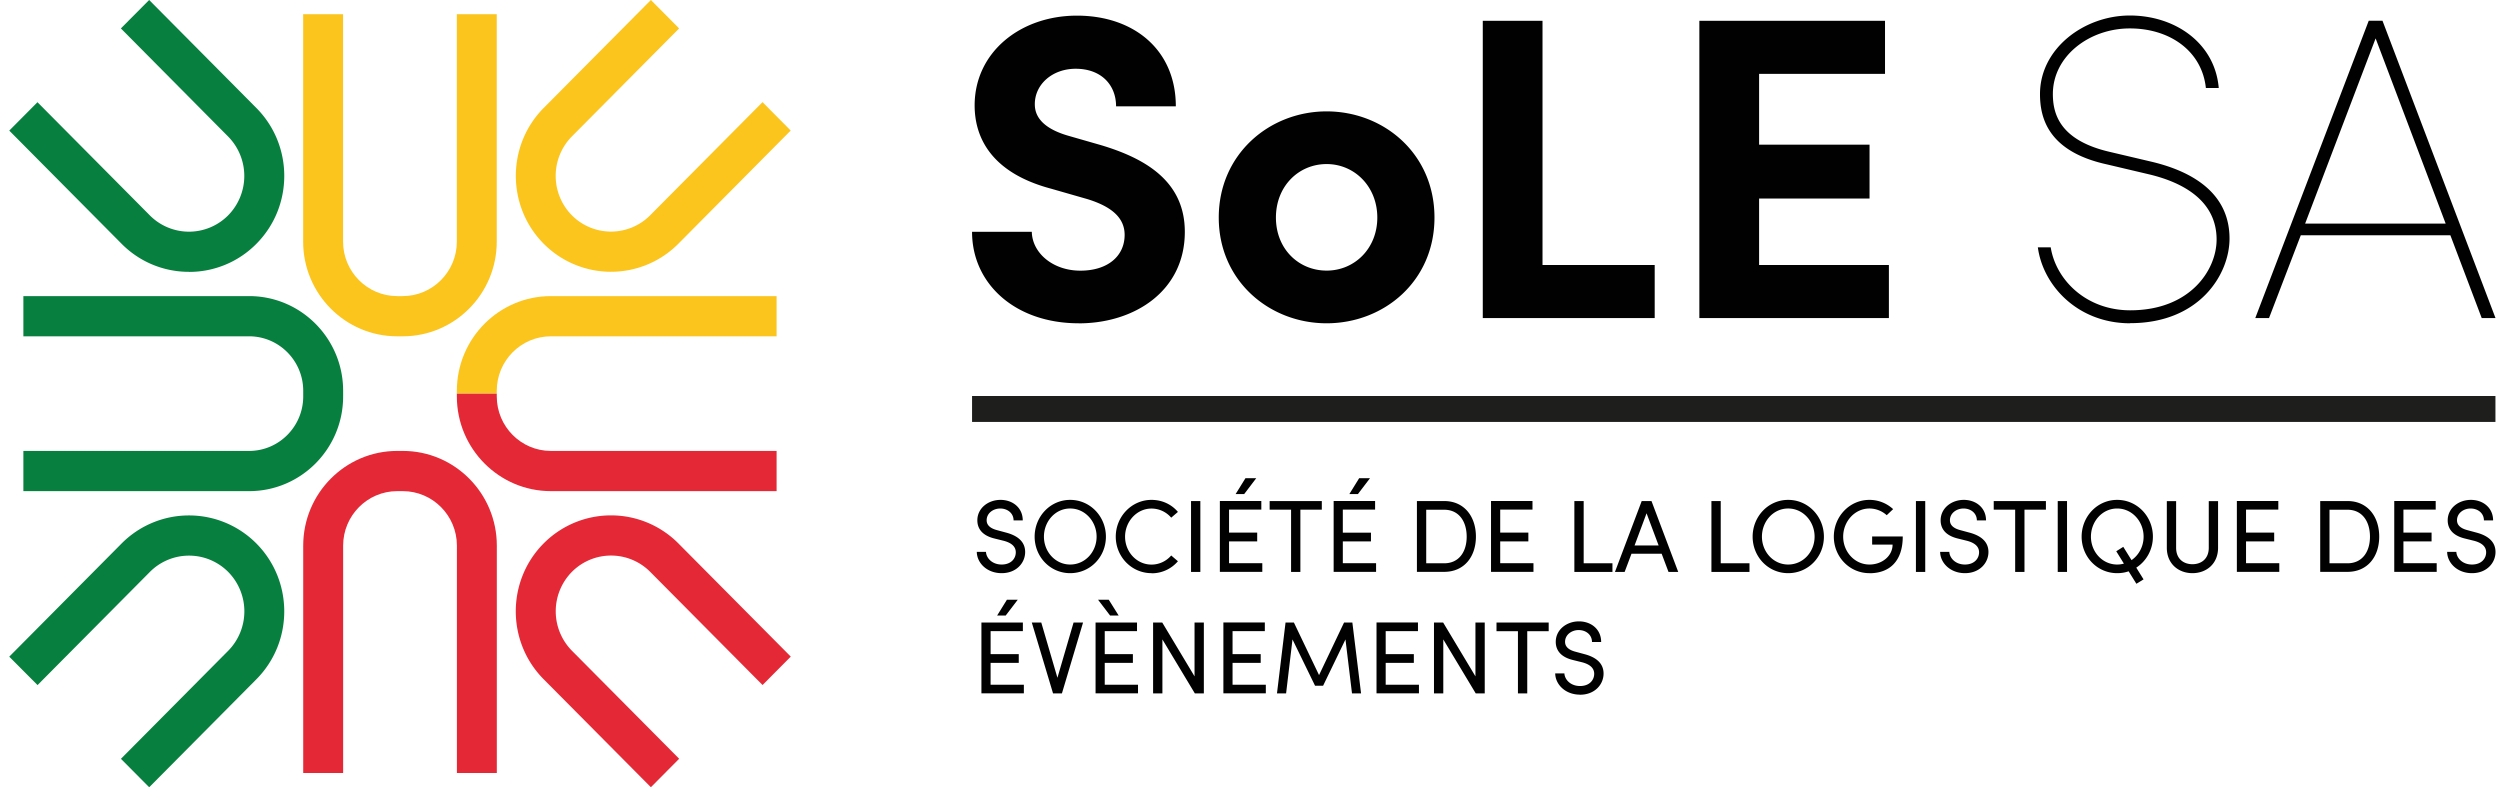<svg xmlns="http://www.w3.org/2000/svg" width="181" height="57" fill="none"><g clip-path="url(#a)"><path stroke="#1E1E1C" stroke-miterlimit="10" stroke-width="1.88" d="M70.377 29.61h110.294"/><path fill="#FBC51E" d="M29.16 24.349h-.406c-3.755 0-6.806-3.073-6.806-6.855V1.029h2.89v16.465c0 2.174 1.757 3.944 3.916 3.944h.406c2.158 0 3.915-1.77 3.915-3.944V1.029h2.89v16.465c0 3.782-3.05 6.855-6.805 6.855Z"/><path fill="#E52836" d="M35.97 55.967h-2.89V39.502c0-2.174-1.757-3.944-3.916-3.944h-.406c-2.158 0-3.915 1.77-3.915 3.944v16.465h-2.89V39.502c0-3.783 3.05-6.855 6.805-6.855h.406c3.755 0 6.806 3.072 6.806 6.855v16.465Z"/><path fill="#077F3E" d="M18.037 35.558H1.692v-2.911h16.345c2.159 0 3.916-1.77 3.916-3.945v-.409c0-2.174-1.757-3.944-3.916-3.944H1.692v-2.911h16.345c3.756 0 6.806 3.073 6.806 6.855v.41c0 3.782-3.05 6.855-6.806 6.855ZM13.68 19.681a6.833 6.833 0 0 1-4.879-2.035l-8.13-8.19L2.713 7.4l8.135 8.194a3.995 3.995 0 0 0 5.668 0 4.066 4.066 0 0 0 0-5.71L8.752 2.058 10.799 0l7.764 7.821c2.69 2.71 2.69 7.12 0 9.83a6.833 6.833 0 0 1-4.878 2.035l-.005-.005ZM10.799 56.995l-2.043-2.057 7.765-7.821a4.067 4.067 0 0 0 0-5.71 3.995 3.995 0 0 0-5.669 0L2.718 49.6.67 47.543l8.134-8.194a6.874 6.874 0 0 1 9.758 0c2.69 2.71 2.69 7.12 0 9.83L10.8 57v-.005Z"/><path fill="#FBC51E" d="M44.243 19.677a6.867 6.867 0 0 1-4.88-2.03c-2.689-2.71-2.689-7.121 0-9.83L47.124 0l2.043 2.058-7.764 7.82a4.066 4.066 0 0 0 0 5.71 3.995 3.995 0 0 0 5.668 0l8.135-8.193 2.042 2.057-8.134 8.194a6.867 6.867 0 0 1-4.88 2.03h.01Z"/><path fill="#E52836" d="m47.124 56.995-7.765-7.82c-2.689-2.71-2.689-7.121 0-9.83a6.874 6.874 0 0 1 9.758 0l8.135 8.194-2.043 2.057-8.134-8.194a3.995 3.995 0 0 0-5.669 0 4.067 4.067 0 0 0 0 5.71l7.765 7.822-2.043 2.057-.004.005Z"/><path fill="#FBC51E" d="M56.226 21.438v2.911H39.881c-2.158 0-3.915 1.77-3.915 3.944v.203h-2.89v-.203c0-3.778 3.05-6.855 6.805-6.855h16.345Z"/><path fill="#E52836" d="M56.226 35.558v-2.911H39.881c-2.158 0-3.915-1.77-3.915-3.945V28.5h-2.89v.202c0 3.778 3.05 6.856 6.805 6.856h16.345Z"/><path fill="#010101" d="M78.092 23.406c-4.575 0-7.715-2.844-7.715-6.622h4.326c.031 1.532 1.525 2.812 3.514 2.812 1.99 0 3.207-1.06 3.207-2.592 0-1.186-.87-2.03-2.707-2.592l-2.614-.75c-4.7-1.25-5.539-4.093-5.539-6.03 0-3.84 3.3-6.5 7.408-6.5 4.107 0 7.158 2.466 7.158 6.564h-4.326c0-1.532-1.057-2.718-2.926-2.718-1.681 0-2.957 1.123-2.957 2.56 0 .53.156 1.627 2.395 2.282l2.395.688c3.238.97 6.07 2.623 6.07 6.28 0 4.282-3.64 6.622-7.684 6.622l-.005-.004ZM96.047 23.406c-4.138 0-7.809-3.064-7.809-7.655 0-4.592 3.67-7.687 7.81-7.687 4.138 0 7.808 3.064 7.808 7.687 0 4.622-3.67 7.655-7.809 7.655Zm0-3.814c2.02 0 3.67-1.595 3.67-3.841 0-2.247-1.65-3.873-3.67-3.873s-3.67 1.595-3.67 3.873c0 2.277 1.65 3.84 3.67 3.84ZM111.678 1.505v17.682h8.122v3.841h-12.447V1.505h4.325ZM127.359 14.376v4.811h9.397v3.841h-13.723V1.505h13.442v3.841h-9.116v5.126h7.996v3.904h-7.996ZM154.229 23.406c-3.795 0-6.315-2.718-6.689-5.5h.932c.374 2.346 2.551 4.56 5.757 4.56 4.326 0 6.253-2.906 6.253-5.125 0-2.718-2.27-4.093-4.884-4.717l-3.05-.72c-4.295-.938-4.852-3.404-4.852-5.093 0-3.311 3.206-5.688 6.502-5.688s6.163 2 6.44 5.247h-.932c-.281-2.655-2.582-4.312-5.508-4.312s-5.57 1.999-5.57 4.748c0 1.406.468 3.342 4.107 4.187l3.051.719c3.019.719 5.632 2.313 5.632 5.561 0 2.593-2.176 6.124-7.189 6.124v.009ZM180.671 23.028h-.995l-2.27-5.997h-10.828l-2.301 5.997h-.995L171.497 1.5h.995l8.183 21.528h-.004Zm-8.679-20.243-5.102 13.406h10.177l-5.07-13.406h-.005ZM72.517 41.497c-1.07 0-1.788-.746-1.797-1.541h.665c.022.453.45.916 1.132.916.683 0 1.026-.431 1.026-.885 0-.498-.45-.723-.878-.835l-.656-.162c-1.08-.26-1.249-.903-1.249-1.317 0-.885.79-1.482 1.677-1.482.888 0 1.61.575 1.61 1.487h-.664c0-.512-.424-.862-.968-.862-.509 0-.981.34-.981.849 0 .18.058.534.74.714l.665.18c.865.229 1.382.678 1.382 1.406 0 .795-.642 1.532-1.699 1.532h-.005ZM77.481 41.497c-1.45 0-2.573-1.19-2.573-2.642 0-1.451 1.124-2.664 2.573-2.664 1.45 0 2.587 1.204 2.587 2.664 0 1.46-1.129 2.642-2.587 2.642Zm0-.625c1.088 0 1.913-.92 1.913-2.017 0-1.096-.83-2.04-1.913-2.04-1.084 0-1.9.94-1.9 2.04s.83 2.017 1.9 2.017ZM83.368 41.497c-1.44 0-2.587-1.19-2.587-2.642 0-1.451 1.146-2.664 2.587-2.664.785 0 1.463.337 1.913.872l-.486.417c-.339-.4-.856-.66-1.427-.66-1.07 0-1.913.939-1.913 2.04 0 1.1.843 2.017 1.913 2.017.57 0 1.088-.26 1.427-.66l.486.417a2.479 2.479 0 0 1-1.913.872v-.01ZM86.905 41.407h-.674v-5.13h.674v5.13ZM90.165 34.623h.785l-.87 1.146h-.62l.71-1.146h-.005Zm-1.182 4.578v1.577h2.408v.624h-3.073v-5.13h3.002v.624h-2.337v1.667h2.038v.633h-2.038v.005ZM91.922 36.276h3.777v.625h-1.552v4.506h-.673V36.9h-1.552v-.625ZM98.402 34.623h.785l-.874 1.146h-.62l.709-1.146Zm-1.182 4.578v1.577h2.408v.624h-3.072v-5.13h3.001v.624H97.22v1.667h2.038v.633H97.22v.005ZM102.585 36.276h1.976c1.449 0 2.296 1.119 2.296 2.575 0 1.455-.851 2.551-2.296 2.551h-1.976v-5.13.004Zm.673 4.506h1.303c1.07 0 1.627-.835 1.627-1.927s-.553-1.95-1.627-1.95h-1.303v3.877ZM108.615 39.201v1.577h2.408v.624h-3.073v-5.13h3.002v.624h-2.337v1.667h2.038v.633h-2.038v.005ZM114.658 36.276v4.506h2.083v.625h-2.757v-5.13h.674ZM121.499 41.407h-.7l-.495-1.316h-2.185l-.495 1.316h-.701l1.936-5.13h.709l1.935 5.13h-.004Zm-2.288-4.246-.869 2.332h1.743l-.874-2.332ZM124.581 36.276v4.506h2.082v.625h-2.756v-5.13h.674ZM129.464 41.497c-1.45 0-2.573-1.19-2.573-2.642 0-1.451 1.123-2.664 2.573-2.664 1.449 0 2.587 1.204 2.587 2.664 0 1.46-1.129 2.642-2.587 2.642Zm0-.625c1.088 0 1.913-.92 1.913-2.017 0-1.096-.829-2.04-1.913-2.04s-1.9.94-1.9 2.04.83 2.017 1.9 2.017ZM135.346 41.497c-1.449 0-2.577-1.19-2.577-2.642 0-1.451 1.132-2.664 2.577-2.664.674 0 1.271.26 1.717.67l-.464.44a1.88 1.88 0 0 0-1.248-.486c-1.071 0-1.905.94-1.905 2.04s.834 2.017 1.905 2.017c.914 0 1.672-.624 1.672-1.442h-1.48v-.588h2.216c0 1.792-.959 2.66-2.408 2.66l-.005-.005ZM139.387 41.407h-.674v-5.13h.674v5.13ZM142.264 41.497c-1.071 0-1.789-.746-1.798-1.541h.665c.022.453.45.916 1.128.916.678 0 1.026-.431 1.026-.885 0-.498-.451-.723-.879-.835l-.655-.162c-1.08-.26-1.249-.903-1.249-1.317 0-.885.789-1.482 1.677-1.482.887 0 1.61.575 1.61 1.487h-.665c0-.512-.419-.862-.967-.862-.509 0-.982.34-.982.849 0 .18.058.534.741.714l.664.18c.865.229 1.383.678 1.383 1.406 0 .795-.642 1.532-1.699 1.532ZM144.346 36.276h3.778v.625h-1.552v4.506h-.674V36.9h-1.552v-.625ZM149.653 41.407h-.673v-5.13h.673v5.13ZM155.87 38.855c0 .939-.472 1.77-1.204 2.242l.527.849-.518.319-.562-.903c-.258.09-.53.135-.829.135-1.45 0-2.574-1.19-2.574-2.642 0-1.451 1.124-2.664 2.574-2.664 1.449 0 2.586 1.204 2.586 2.664Zm-2.586 2.017c.169 0 .33-.022.486-.067l-.553-.894.508-.32.598.962c.531-.364.874-.997.874-1.698 0-1.1-.83-2.04-1.913-2.04-1.084 0-1.9.94-1.9 2.04s.829 2.017 1.9 2.017ZM158.733 41.497c-1.003 0-1.855-.67-1.855-1.838v-3.378h.673v3.378c0 .813.549 1.19 1.182 1.19.633 0 1.182-.381 1.182-1.19v-3.378h.673v3.378c0 1.168-.851 1.838-1.855 1.838ZM162.613 39.201v1.577h2.408v.624h-3.072v-5.13h3.001v.624h-2.337v1.667h2.038v.633h-2.038v.005ZM167.983 36.276h1.976c1.449 0 2.296 1.119 2.296 2.575 0 1.455-.851 2.551-2.296 2.551h-1.976v-5.13.004Zm.673 4.506h1.303c1.07 0 1.627-.835 1.627-1.927s-.553-1.95-1.627-1.95h-1.303v3.877ZM174.008 39.201v1.577h2.409v.624h-3.073v-5.13h3.001v.624h-2.337v1.667h2.038v.633h-2.038v.005ZM178.972 41.497c-1.071 0-1.789-.746-1.798-1.541h.665c.022.453.45.916 1.133.916.682 0 1.025-.431 1.025-.885 0-.498-.45-.723-.878-.835l-.656-.162c-1.079-.26-1.249-.903-1.249-1.317 0-.885.79-1.482 1.677-1.482.888 0 1.61.575 1.61 1.487h-.664c0-.512-.419-.862-.968-.862-.508 0-.981.34-.981.849 0 .18.058.534.74.714l.665.18c.865.229 1.382.678 1.382 1.406 0 .795-.642 1.532-1.699 1.532h-.004ZM72.901 43.42h.785l-.874 1.145h-.62l.709-1.146Zm-1.182 4.577v1.577h2.409v.625h-3.073v-5.13h3.001v.623H71.72v1.667h2.038v.634H71.72v.004ZM76.558 49.07l1.168-3.997h.687l-1.53 5.13h-.642l-1.538-5.13h.686l1.169 3.998ZM80.273 43.42l.718 1.145h-.62l-.874-1.146h.776Zm-.29 4.577v1.577h2.409v.625h-3.073v-5.13h3.001v.623h-2.337v1.667h2.038v.634h-2.038v.004ZM86.485 48.968v-3.895h.674v5.13h-.651l-2.35-3.909v3.909h-.674v-5.13h.664l2.337 3.895ZM89.237 47.997v1.577h2.409v.624h-3.073v-5.13h3.001v.625h-2.337v1.666h2.038v.634h-2.038v.004ZM97.911 45.073l.63 5.13h-.656l-.473-3.909-1.619 3.352h-.584l-1.633-3.352-.463 3.909h-.66l.62-5.13h.606l1.82 3.805 1.81-3.805h.607-.005ZM100.324 47.997v1.577h2.408v.624H99.66v-5.13h3.001v.625h-2.337v1.666h2.038v.634h-2.038v.004ZM106.822 48.968v-3.895h.673v5.13h-.651l-2.35-3.909v3.909h-.674v-5.13h.665l2.337 3.895ZM108.347 45.073h3.778v.624h-1.552v4.506h-.674v-4.506h-1.552v-.624ZM114.394 50.293c-1.07 0-1.788-.746-1.797-1.541h.665c.022.454.45.916 1.132.916.683 0 1.026-.43 1.026-.885 0-.498-.45-.723-.878-.835l-.656-.162c-1.079-.26-1.249-.903-1.249-1.316 0-.885.79-1.483 1.677-1.483.888 0 1.61.575 1.61 1.492h-.664c0-.512-.42-.863-.968-.863-.509 0-.981.342-.981.85 0 .179.058.534.74.714l.665.18c.865.228 1.382.678 1.382 1.405 0 .795-.642 1.532-1.699 1.532l-.005-.004Z"/></g><defs><clipPath id="a"><path fill="#fff" d="M.67 0h180v57H.67z"/></clipPath></defs></svg>